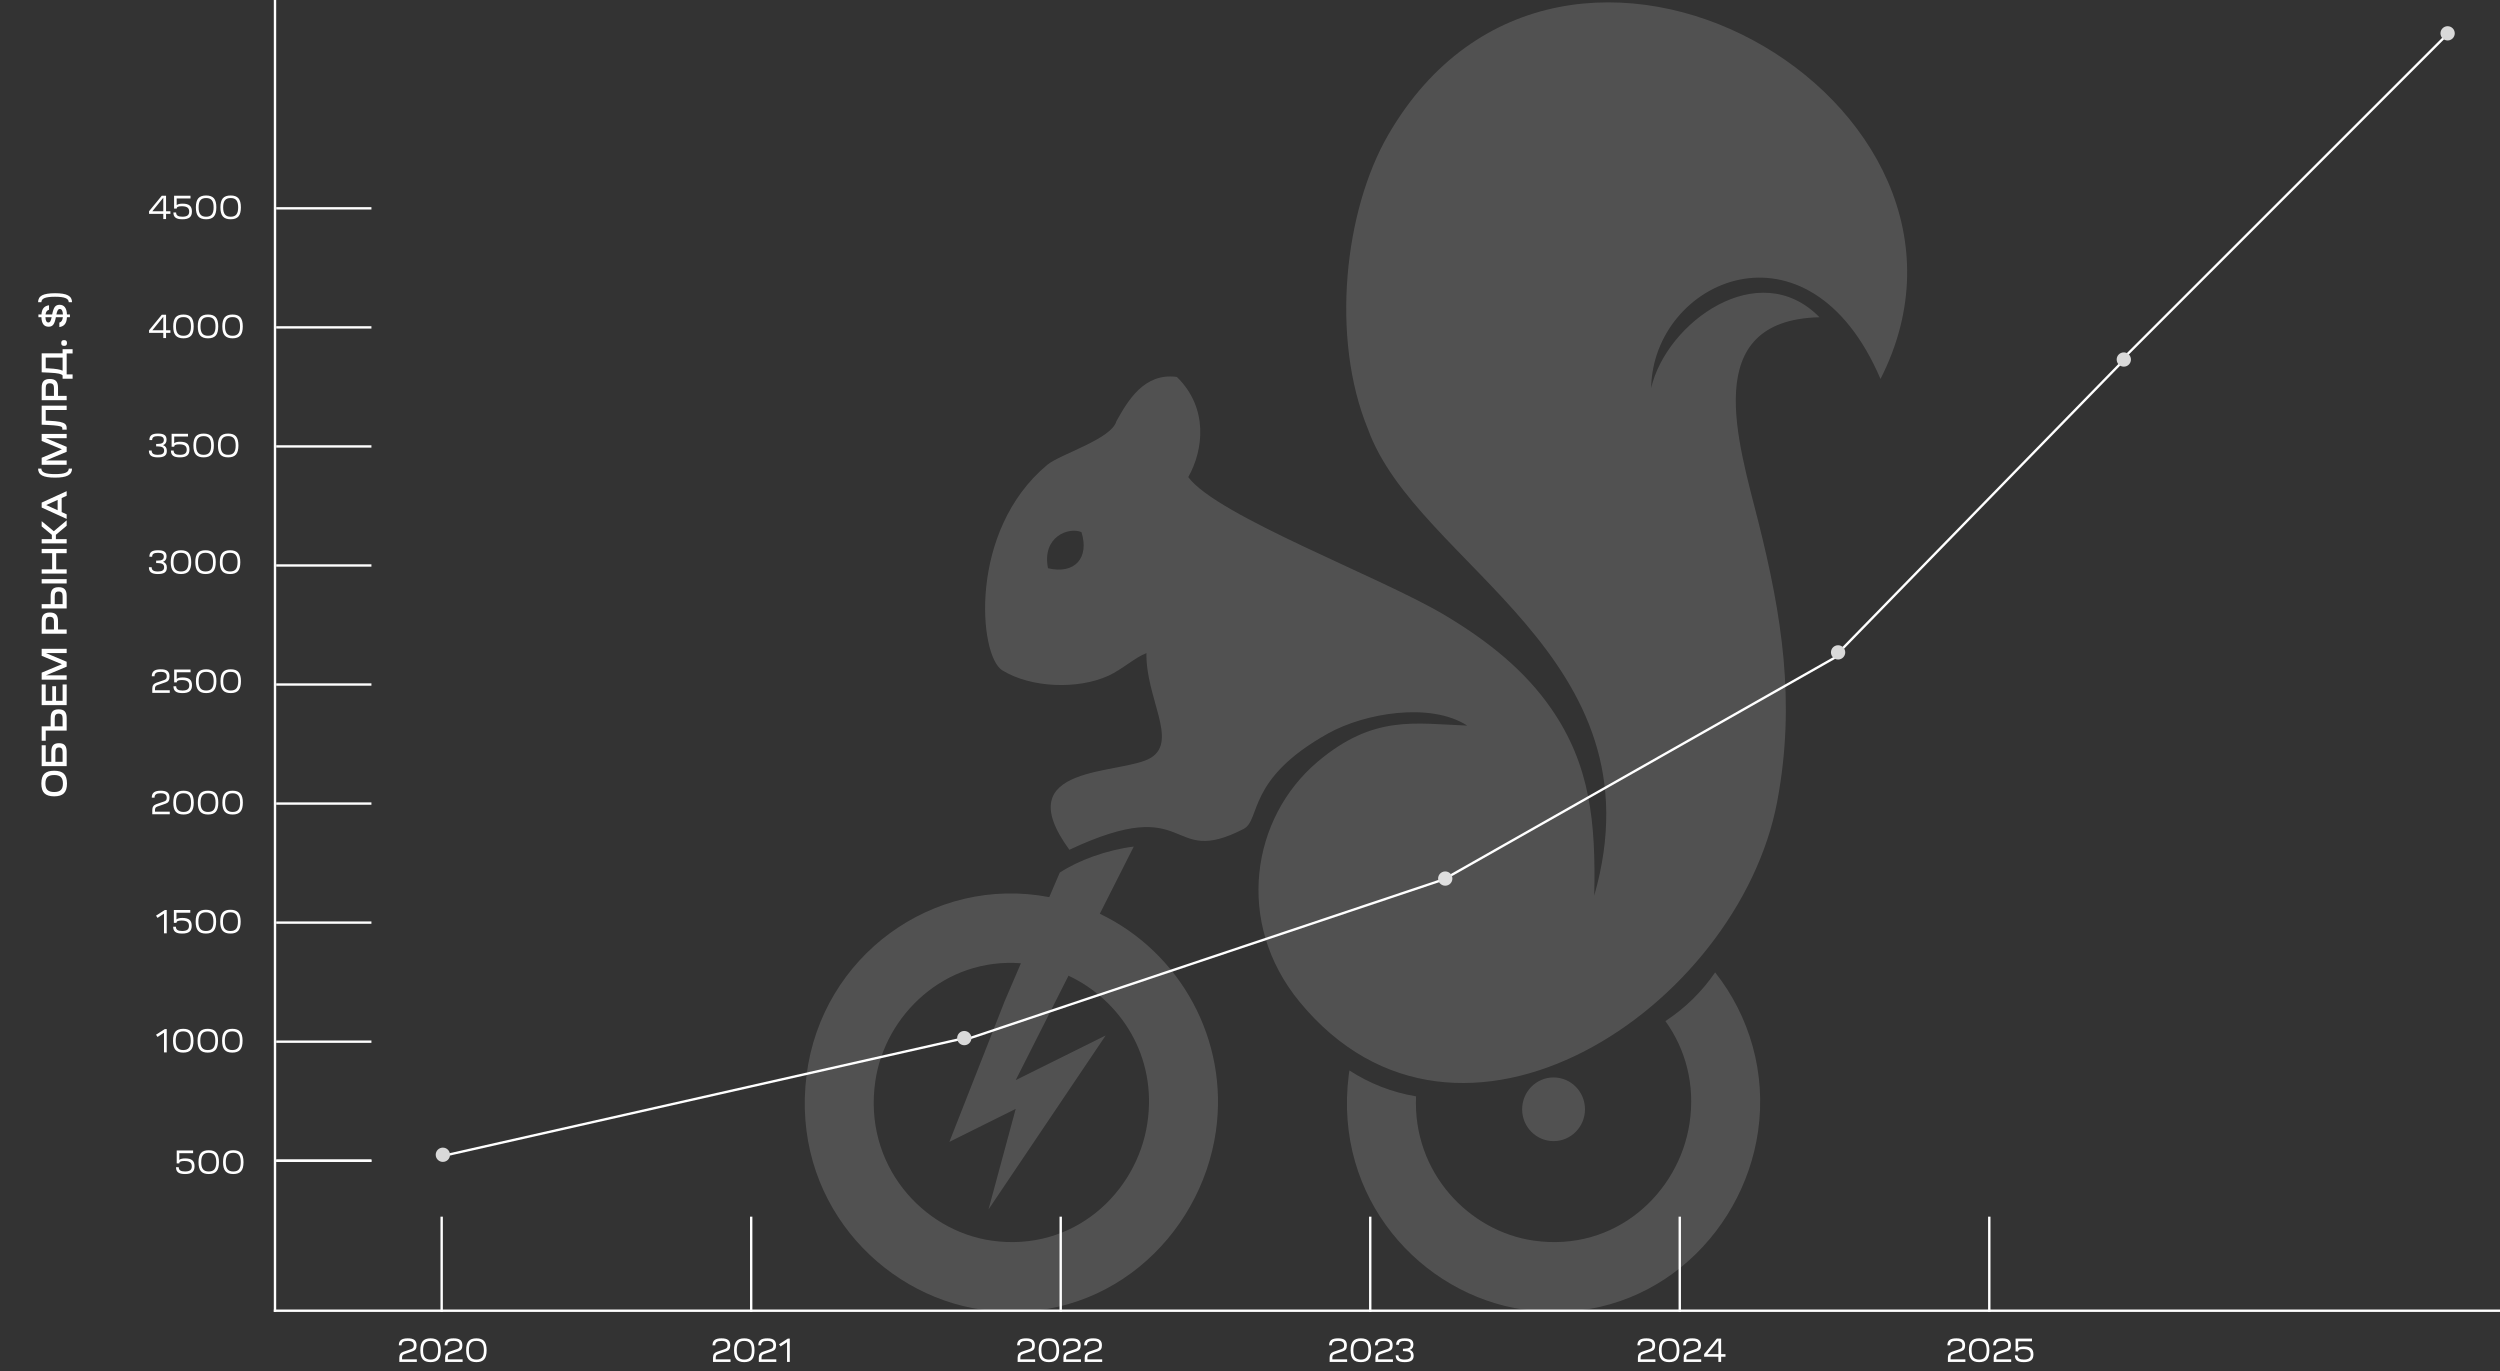 <?xml version="1.0" encoding="UTF-8"?> <svg xmlns="http://www.w3.org/2000/svg" width="1050" height="576" viewBox="0 0 1050 576" fill="none"><rect x="0" y="0" width="1050" height="576" fill="#333333" stroke="none"/><line x1="115.5" y1="2.18556e-08" x2="115.5" y2="551" stroke="white"></line><line x1="115" y1="550.5" x2="1050" y2="550.5" stroke="white"></line><path d="M18.64 333.174C17.785 332.319 17.365 330.954 17.365 329.079C17.365 327.204 17.785 325.839 18.64 324.984C19.495 324.129 20.875 323.709 22.75 323.709C24.625 323.709 25.99 324.129 26.845 324.984C27.7 325.839 28.135 327.204 28.135 329.079C28.135 330.954 27.7 332.319 26.845 333.174C25.99 334.029 24.625 334.464 22.75 334.464C20.875 334.464 19.495 334.029 18.64 333.174ZM19.945 331.794C20.53 332.364 21.475 332.649 22.75 332.649C24.025 332.649 24.955 332.364 25.54 331.794C26.125 331.239 26.425 330.324 26.425 329.079C26.425 327.834 26.125 326.919 25.54 326.349C24.955 325.794 24.025 325.509 22.75 325.509C21.475 325.509 20.53 325.794 19.945 326.349C19.36 326.919 19.075 327.834 19.075 329.079C19.075 330.324 19.36 331.239 19.945 331.794ZM28 315.784V321.769H17.5V313.009H19.21V319.954H21.55V315.784C21.55 313.219 22.51 312.139 24.775 312.139C27.04 312.139 28 313.249 28 315.784ZM23.26 315.889V319.954H26.29V315.889C26.29 314.524 25.84 313.954 24.775 313.954C23.71 313.954 23.26 314.524 23.26 315.889ZM19.21 306.847V311.107H17.5V305.047H21.28V301.567C21.28 299.002 22.285 297.922 24.64 297.922C26.98 297.922 28 299.032 28 301.567V306.847H19.21ZM22.99 301.687V305.047H26.29V301.687C26.29 300.322 25.795 299.737 24.64 299.737C23.485 299.737 22.99 300.322 22.99 301.687ZM26.29 287.464H28V296.149H17.5V287.464H19.21V294.334H21.955V288.214H23.545V294.334H26.29V287.464ZM28 283.64V285.455H17.5V282.515L25.99 278.975L17.5 275.45L17.5 272.495H28V274.295H19.3L28 277.94V279.995L19.3 283.64H28ZM28 264.363V266.178H17.5V260.898C17.5 258.363 18.535 257.253 20.935 257.253C23.335 257.253 24.37 258.363 24.37 260.898V264.363H28ZM19.21 264.363H22.66V261.003C22.66 259.668 22.135 259.068 20.935 259.068C19.72 259.068 19.21 259.638 19.21 261.003V264.363ZM28 255.543H17.5V253.728H21.28V250.263C21.28 247.698 22.285 246.618 24.64 246.618C26.98 246.618 28 247.728 28 250.263V255.543ZM28 243.228V245.043H17.5V243.228H28ZM22.99 250.368V253.728H26.29V250.368C26.29 249.003 25.795 248.433 24.64 248.433C23.485 248.433 22.99 249.003 22.99 250.368ZM28 239.109V240.924H17.5V239.109H21.895V232.344H17.5V230.544H28V232.344H23.605V239.109H28ZM28 226.424V228.239H17.5V226.424H21.775V224.624L17.5 221.099V218.894L22.6 223.109L28 218.549V220.814L23.47 224.609V226.424H28ZM28 216.026L28 217.946L17.5 213.161V211.091L28 206.291V208.226L25.9 209.171V215.066L28 216.026ZM24.205 209.951L19.405 212.126L24.205 214.301V209.951ZM23.125 200.607C20.62 200.607 18.805 200.307 17.68 199.707C16.555 199.107 16 198.147 16 196.812H17.38C17.38 198.417 19.105 199.122 23.125 199.122C27.1 199.122 28.87 198.417 28.87 196.812H30.25C30.25 199.452 28.105 200.607 23.125 200.607ZM28 193.391V195.206H17.5V192.266L25.99 188.726L17.5 185.201V182.246H28V184.046H19.3L28 187.691V189.746L19.3 193.391H28ZM28 179.763V180.468H26.185V179.928C26.185 179.643 26.065 179.433 25.84 179.268C25.615 179.118 25.075 178.968 24.205 178.833C23.335 178.698 22.045 178.578 20.35 178.503L17.5 178.368V170.388H28V172.203H19.21V176.673L20.53 176.718C22.54 176.808 24.07 176.958 25.12 177.168C26.185 177.393 26.92 177.693 27.355 178.083C27.79 178.488 28 179.043 28 179.763ZM28 166.277V168.092H17.5V162.812C17.5 160.277 18.535 159.167 20.935 159.167C23.335 159.167 24.37 160.277 24.37 162.812V166.277H28ZM19.21 166.277H22.66V162.917C22.66 161.582 22.135 160.982 20.935 160.982C19.72 160.982 19.21 161.552 19.21 162.917V166.277ZM28 157.253H30.49L30.49 159.068H26.29L26.29 157.688C26.065 157.373 25.57 157.133 24.79 156.938C24.01 156.743 22.555 156.608 20.41 156.503L17.5 156.368V148.388H26.29V146.663H30.49V148.463H28V157.253ZM26.29 155.678V150.203H19.21V154.658L20.5 154.718C23.32 154.853 25.255 155.168 26.29 155.678ZM26.92 145.263C26.08 145.263 25.72 144.918 25.72 144.063C25.72 143.223 26.08 142.848 26.92 142.848C27.775 142.848 28.135 143.223 28.135 144.063C28.135 144.918 27.775 145.263 26.92 145.263ZM24.925 137.372V135.497C25.78 135.272 26.275 134.507 26.395 133.232H23.47C23.185 134.747 22.825 135.782 22.375 136.352C21.94 136.937 21.28 137.222 20.425 137.222C18.475 137.222 17.47 135.887 17.395 133.232H16.135V132.062H17.41C17.575 129.707 18.535 128.522 20.59 128.207V130.097C19.75 130.307 19.27 130.967 19.135 132.062H21.91C22.21 130.532 22.585 129.467 23.035 128.882C23.485 128.297 24.145 128.012 25 128.012C26.965 128.012 28 129.362 28.12 132.062H29.365V133.232H28.12C27.985 135.797 27.025 137.057 24.925 137.372ZM25.135 129.782C24.415 129.782 24.025 130.397 23.68 132.062H26.425C26.365 130.547 25.93 129.782 25.135 129.782ZM21.685 133.232H19.09C19.135 134.702 19.54 135.437 20.32 135.437C20.995 135.437 21.37 134.867 21.685 133.232ZM17.38 126.932H16C16 125.597 16.555 124.637 17.68 124.037C18.805 123.452 20.62 123.152 23.125 123.152C28.105 123.152 30.25 124.292 30.25 126.932H28.87C28.87 125.357 27.1 124.637 23.125 124.637C19.09 124.637 17.38 125.327 17.38 126.932Z" fill="white"></path><line x1="185.89" y1="485.512" x2="402.89" y2="436.512" stroke="white"></line><line x1="405.841" y1="436.526" x2="605.841" y2="369.526" stroke="white"></line><line x1="607.753" y1="368.565" x2="771.753" y2="275.565" stroke="white"></line><line x1="772.642" y1="273.651" x2="890.642" y2="152.651" stroke="white"></line><line x1="890.646" y1="151.646" x2="1026.65" y2="15.646" stroke="white"></line><circle cx="186" cy="485" r="2" fill="#D9D9D9"></circle><circle cx="405" cy="436" r="3" fill="#D9D9D9"></circle><circle cx="607" cy="369" r="3" fill="#D9D9D9"></circle><circle cx="772" cy="274" r="3" fill="#D9D9D9"></circle><circle cx="892" cy="151" r="3" fill="#D9D9D9"></circle><circle cx="1028" cy="14" r="3" fill="#D9D9D9"></circle><circle cx="186" cy="485" r="3" fill="#D9D9D9"></circle><g opacity="0.15" clip-path="url(#clip0_872_63)"><path fill-rule="evenodd" clip-rule="evenodd" d="M445.092 366.518L440.687 376.8C391.858 367.422 345.107 401.631 338.766 451.479C332.167 503.364 369.17 543.792 412.321 550.05C463.955 557.539 504.257 519.659 510.661 475.19C516.19 436.803 495.715 399.964 461.915 383.777L476.177 355.562C464.778 356.998 452.918 361.348 445.092 366.518ZM440.156 238.668C437.475 225.194 449.155 221.206 454.226 223.501C457.582 234.234 451.524 241.351 440.156 238.668ZM669.571 376.213C670.284 345.323 667.921 321.25 651.396 297.462C640.558 281.858 625.609 269.645 607.14 258.563C579.986 242.268 511.283 216.811 499.058 200.384C505.484 189.058 507.633 171.343 494.277 158.317C480.5 156.443 473.628 168.438 468.893 176.903C466.854 184.439 445.326 190.695 439.88 195.222C406.598 222.885 411.039 275.43 420.973 281.539C433.001 288.934 452.629 289.68 465.52 283.811C471.199 281.226 476.909 275.98 481.51 274.309C481.152 292.952 494.837 311.087 483.478 318.205C471.508 325.705 422.462 320.368 449.139 356.902C501.422 332.369 489.732 364.918 522.273 348.169C529.69 344.35 523.256 327.245 557.877 308.001C573.139 299.517 600.774 294.743 616.256 304.756C594.261 303.934 576.955 300.075 553.455 319.893C525.586 343.398 518.45 387.473 545.837 420.777C612.76 502.157 730.161 423.235 746.444 336.535C754.295 294.729 748.284 258.127 738.547 219.307C730.155 185.856 713.335 134.457 764.173 133.238C738.679 107.282 699.919 135.377 693.478 162.972C694.22 117.594 759.534 88.257 789.813 159.155C849.215 42.48 656.205 -69.525 583.076 56.608C564.641 88.404 558.768 141.836 574.536 180.199C595.206 237.515 698.479 275.287 669.571 376.213ZM652.498 479.268C659.782 479.268 665.692 473.282 665.692 465.9C665.692 458.516 659.782 452.53 652.498 452.53C645.211 452.53 639.304 458.516 639.304 465.9C639.304 473.282 645.211 479.268 652.498 479.268ZM594.735 460.473C593.292 492.515 617.029 517.192 644.152 521.063C678.529 525.972 705.122 501.071 709.591 471.893C712.121 455.355 707.805 440.435 699.476 428.859C707.698 423.495 714.804 416.531 720.366 408.405C734.802 426.697 741.917 450.625 738.377 475.19C731.976 519.659 691.674 557.539 640.04 550.05C596.888 543.792 559.885 503.364 566.484 451.479C566.565 450.848 566.653 450.217 566.747 449.589C575.083 455.01 584.561 458.782 594.735 460.473ZM428.789 404.57L421.99 420.436L398.746 479.581L426.602 465.724L415.179 507.946L464.369 434.909L426.587 453.664L448.765 409.789C470.41 419.912 486.216 443.521 481.872 471.893C477.405 501.071 450.809 525.972 416.434 521.063C387.508 516.932 362.429 489.139 367.646 453.98C371.744 426.361 396.741 402.126 428.789 404.57Z" fill="white"></path></g><line x1="116" y1="487.5" x2="156" y2="487.5" stroke="white"></line><line x1="116" y1="487.5" x2="156" y2="487.5" stroke="white"></line><line x1="185.5" y1="551" x2="185.5" y2="511" stroke="white"></line><line x1="315.5" y1="551" x2="315.5" y2="511" stroke="white"></line><line x1="445.5" y1="551" x2="445.5" y2="511" stroke="white"></line><line x1="575.5" y1="551" x2="575.5" y2="511" stroke="white"></line><line x1="705.5" y1="551" x2="705.5" y2="511" stroke="white"></line><line x1="835.5" y1="551" x2="835.5" y2="511" stroke="white"></line><line x1="116" y1="437.5" x2="156" y2="437.5" stroke="white"></line><line x1="116" y1="387.5" x2="156" y2="387.5" stroke="white"></line><line x1="116" y1="337.5" x2="156" y2="337.5" stroke="white"></line><line x1="116" y1="287.5" x2="156" y2="287.5" stroke="white"></line><line x1="116" y1="237.5" x2="156" y2="237.5" stroke="white"></line><line x1="116" y1="187.5" x2="156" y2="187.5" stroke="white"></line><path d="M73.924 490.228H75.072C75.072 491.474 75.898 492.02 77.704 492.02C79.678 492.02 80.56 491.362 80.56 489.864C80.56 488.296 79.608 487.624 77.41 487.624C75.94 487.624 75.31 487.932 75.31 488.618H74.218V483.2H81.106V484.348H75.31V487.148C75.772 486.742 76.598 486.532 77.774 486.532C80.504 486.532 81.708 487.54 81.708 489.836C81.708 492.118 80.504 493.098 77.704 493.098C75.072 493.098 73.924 492.244 73.924 490.228ZM84.392 484.278C85.078 483.494 86.17 483.102 87.668 483.102C89.166 483.102 90.258 483.494 90.944 484.278C91.63 485.076 91.966 486.35 91.966 488.1C91.966 489.85 91.63 491.124 90.944 491.908C90.258 492.706 89.166 493.098 87.668 493.098C86.17 493.098 85.078 492.706 84.392 491.908C83.706 491.124 83.37 489.85 83.37 488.1C83.37 486.35 83.706 485.076 84.392 484.278ZM84.518 488.1C84.518 490.83 85.484 492.02 87.668 492.02C89.866 492.02 90.818 490.844 90.818 488.1C90.818 485.356 89.866 484.18 87.668 484.18C85.484 484.18 84.518 485.356 84.518 488.1ZM94.7 484.278C95.386 483.494 96.478 483.102 97.976 483.102C99.474 483.102 100.566 483.494 101.252 484.278C101.938 485.076 102.274 486.35 102.274 488.1C102.274 489.85 101.938 491.124 101.252 491.908C100.566 492.706 99.474 493.098 97.976 493.098C96.478 493.098 95.386 492.706 94.7 491.908C94.014 491.124 93.678 489.85 93.678 488.1C93.678 486.35 94.014 485.076 94.7 484.278ZM94.826 488.1C94.826 490.83 95.792 492.02 97.976 492.02C100.174 492.02 101.126 490.844 101.126 488.1C101.126 485.356 100.174 484.18 97.976 484.18C95.792 484.18 94.826 485.356 94.826 488.1Z" fill="white"></path><path d="M171.272 562.102C173.848 562.102 174.954 562.97 174.954 565.042C174.954 566.4 174.464 567.156 173.344 567.534L169.858 568.752C169.172 568.99 168.864 569.396 168.864 570.166V570.908H175.066V572H167.716V570.264C167.716 568.962 168.276 568.136 169.382 567.758L172.826 566.568C173.512 566.302 173.792 565.91 173.792 565.07C173.792 563.74 173.022 563.18 171.23 563.18C169.452 563.18 168.668 563.74 168.668 565.028H167.506C167.506 562.998 168.654 562.102 171.272 562.102ZM177.567 563.278C178.253 562.494 179.345 562.102 180.843 562.102C182.341 562.102 183.433 562.494 184.119 563.278C184.805 564.076 185.141 565.35 185.141 567.1C185.141 568.85 184.805 570.124 184.119 570.908C183.433 571.706 182.341 572.098 180.843 572.098C179.345 572.098 178.253 571.706 177.567 570.908C176.881 570.124 176.545 568.85 176.545 567.1C176.545 565.35 176.881 564.076 177.567 563.278ZM177.693 567.1C177.693 569.83 178.659 571.02 180.843 571.02C183.041 571.02 183.993 569.844 183.993 567.1C183.993 564.356 183.041 563.18 180.843 563.18C178.659 563.18 177.693 564.356 177.693 567.1ZM190.508 562.102C193.084 562.102 194.19 562.97 194.19 565.042C194.19 566.4 193.7 567.156 192.58 567.534L189.094 568.752C188.408 568.99 188.1 569.396 188.1 570.166V570.908H194.302V572H186.952V570.264C186.952 568.962 187.512 568.136 188.618 567.758L192.062 566.568C192.748 566.302 193.028 565.91 193.028 565.07C193.028 563.74 192.258 563.18 190.466 563.18C188.688 563.18 187.904 563.74 187.904 565.028H186.742C186.742 562.998 187.89 562.102 190.508 562.102ZM196.804 563.278C197.49 562.494 198.582 562.102 200.08 562.102C201.578 562.102 202.67 562.494 203.356 563.278C204.042 564.076 204.378 565.35 204.378 567.1C204.378 568.85 204.042 570.124 203.356 570.908C202.67 571.706 201.578 572.098 200.08 572.098C198.582 572.098 197.49 571.706 196.804 570.908C196.118 570.124 195.782 568.85 195.782 567.1C195.782 565.35 196.118 564.076 196.804 563.278ZM196.93 567.1C196.93 569.83 197.896 571.02 200.08 571.02C202.278 571.02 203.23 569.844 203.23 567.1C203.23 564.356 202.278 563.18 200.08 563.18C197.896 563.18 196.93 564.356 196.93 567.1Z" fill="white"></path><path d="M303.022 562.102C305.598 562.102 306.704 562.97 306.704 565.042C306.704 566.4 306.214 567.156 305.094 567.534L301.608 568.752C300.922 568.99 300.614 569.396 300.614 570.166V570.908H306.816V572H299.466V570.264C299.466 568.962 300.026 568.136 301.132 567.758L304.576 566.568C305.262 566.302 305.542 565.91 305.542 565.07C305.542 563.74 304.772 563.18 302.98 563.18C301.202 563.18 300.418 563.74 300.418 565.028H299.256C299.256 562.998 300.404 562.102 303.022 562.102ZM309.317 563.278C310.003 562.494 311.095 562.102 312.593 562.102C314.091 562.102 315.183 562.494 315.869 563.278C316.555 564.076 316.891 565.35 316.891 567.1C316.891 568.85 316.555 570.124 315.869 570.908C315.183 571.706 314.091 572.098 312.593 572.098C311.095 572.098 310.003 571.706 309.317 570.908C308.631 570.124 308.295 568.85 308.295 567.1C308.295 565.35 308.631 564.076 309.317 563.278ZM309.443 567.1C309.443 569.83 310.409 571.02 312.593 571.02C314.791 571.02 315.743 569.844 315.743 567.1C315.743 564.356 314.791 563.18 312.593 563.18C310.409 563.18 309.443 564.356 309.443 567.1ZM322.258 562.102C324.834 562.102 325.94 562.97 325.94 565.042C325.94 566.4 325.45 567.156 324.33 567.534L320.844 568.752C320.158 568.99 319.85 569.396 319.85 570.166V570.908H326.052V572H318.702V570.264C318.702 568.962 319.262 568.136 320.368 567.758L323.812 566.568C324.498 566.302 324.778 565.91 324.778 565.07C324.778 563.74 324.008 563.18 322.216 563.18C320.438 563.18 319.654 563.74 319.654 565.028H318.492C318.492 562.998 319.64 562.102 322.258 562.102ZM327.84 565.518L327.21 564.58L330.906 562.2H331.704V572H330.556V563.726L327.84 565.518Z" fill="white"></path><path d="M430.962 562.102C433.538 562.102 434.644 562.97 434.644 565.042C434.644 566.4 434.154 567.156 433.034 567.534L429.548 568.752C428.862 568.99 428.554 569.396 428.554 570.166V570.908H434.756V572H427.406V570.264C427.406 568.962 427.966 568.136 429.072 567.758L432.516 566.568C433.202 566.302 433.482 565.91 433.482 565.07C433.482 563.74 432.712 563.18 430.92 563.18C429.142 563.18 428.358 563.74 428.358 565.028H427.196C427.196 562.998 428.344 562.102 430.962 562.102ZM437.258 563.278C437.944 562.494 439.036 562.102 440.534 562.102C442.032 562.102 443.124 562.494 443.81 563.278C444.496 564.076 444.832 565.35 444.832 567.1C444.832 568.85 444.496 570.124 443.81 570.908C443.124 571.706 442.032 572.098 440.534 572.098C439.036 572.098 437.944 571.706 437.258 570.908C436.572 570.124 436.236 568.85 436.236 567.1C436.236 565.35 436.572 564.076 437.258 563.278ZM437.384 567.1C437.384 569.83 438.35 571.02 440.534 571.02C442.732 571.02 443.684 569.844 443.684 567.1C443.684 564.356 442.732 563.18 440.534 563.18C438.35 563.18 437.384 564.356 437.384 567.1ZM450.198 562.102C452.774 562.102 453.88 562.97 453.88 565.042C453.88 566.4 453.39 567.156 452.27 567.534L448.784 568.752C448.098 568.99 447.79 569.396 447.79 570.166V570.908H453.992V572H446.642V570.264C446.642 568.962 447.202 568.136 448.308 567.758L451.752 566.568C452.438 566.302 452.718 565.91 452.718 565.07C452.718 563.74 451.948 563.18 450.156 563.18C448.378 563.18 447.594 563.74 447.594 565.028H446.432C446.432 562.998 447.58 562.102 450.198 562.102ZM459.126 562.102C461.702 562.102 462.808 562.97 462.808 565.042C462.808 566.4 462.318 567.156 461.198 567.534L457.712 568.752C457.026 568.99 456.718 569.396 456.718 570.166V570.908H462.92V572H455.57V570.264C455.57 568.962 456.13 568.136 457.236 567.758L460.68 566.568C461.366 566.302 461.646 565.91 461.646 565.07C461.646 563.74 460.876 563.18 459.084 563.18C457.306 563.18 456.522 563.74 456.522 565.028H455.36C455.36 562.998 456.508 562.102 459.126 562.102Z" fill="white"></path><path d="M561.996 562.102C564.572 562.102 565.678 562.97 565.678 565.042C565.678 566.4 565.188 567.156 564.068 567.534L560.582 568.752C559.896 568.99 559.588 569.396 559.588 570.166V570.908H565.79V572H558.44V570.264C558.44 568.962 559 568.136 560.106 567.758L563.55 566.568C564.236 566.302 564.516 565.91 564.516 565.07C564.516 563.74 563.746 563.18 561.954 563.18C560.176 563.18 559.392 563.74 559.392 565.028H558.23C558.23 562.998 559.378 562.102 561.996 562.102ZM568.292 563.278C568.978 562.494 570.07 562.102 571.568 562.102C573.066 562.102 574.158 562.494 574.844 563.278C575.53 564.076 575.866 565.35 575.866 567.1C575.866 568.85 575.53 570.124 574.844 570.908C574.158 571.706 573.066 572.098 571.568 572.098C570.07 572.098 568.978 571.706 568.292 570.908C567.606 570.124 567.27 568.85 567.27 567.1C567.27 565.35 567.606 564.076 568.292 563.278ZM568.418 567.1C568.418 569.83 569.384 571.02 571.568 571.02C573.766 571.02 574.718 569.844 574.718 567.1C574.718 564.356 573.766 563.18 571.568 563.18C569.384 563.18 568.418 564.356 568.418 567.1ZM581.233 562.102C583.809 562.102 584.915 562.97 584.915 565.042C584.915 566.4 584.425 567.156 583.305 567.534L579.819 568.752C579.133 568.99 578.825 569.396 578.825 570.166V570.908H585.027V572H577.677V570.264C577.677 568.962 578.237 568.136 579.343 567.758L582.787 566.568C583.473 566.302 583.753 565.91 583.753 565.07C583.753 563.74 582.983 563.18 581.191 563.18C579.413 563.18 578.629 563.74 578.629 565.028H577.467C577.467 562.998 578.615 562.102 581.233 562.102ZM586.184 569.228H587.346C587.346 570.474 588.13 571.02 589.964 571.02C591.77 571.02 592.582 570.474 592.582 569.242C592.582 567.996 591.742 567.478 589.74 567.478H589.236V566.456H589.81C591.672 566.456 592.456 565.98 592.456 564.804C592.456 563.67 591.728 563.18 590.006 563.18C588.284 563.18 587.556 563.656 587.556 564.818H586.394C586.394 562.914 587.472 562.102 590.006 562.102C592.526 562.102 593.604 562.858 593.604 564.692C593.604 565.84 593.114 566.596 592.148 566.96C593.198 567.352 593.73 568.15 593.73 569.368C593.73 571.286 592.596 572.098 589.964 572.098C587.318 572.098 586.184 571.244 586.184 569.228Z" fill="white"></path><path d="M691.477 562.102C694.053 562.102 695.159 562.97 695.159 565.042C695.159 566.4 694.669 567.156 693.549 567.534L690.063 568.752C689.377 568.99 689.069 569.396 689.069 570.166V570.908H695.271V572H687.921V570.264C687.921 568.962 688.481 568.136 689.587 567.758L693.031 566.568C693.717 566.302 693.997 565.91 693.997 565.07C693.997 563.74 693.227 563.18 691.435 563.18C689.657 563.18 688.873 563.74 688.873 565.028H687.711C687.711 562.998 688.859 562.102 691.477 562.102ZM697.772 563.278C698.458 562.494 699.55 562.102 701.048 562.102C702.546 562.102 703.638 562.494 704.324 563.278C705.01 564.076 705.346 565.35 705.346 567.1C705.346 568.85 705.01 570.124 704.324 570.908C703.638 571.706 702.546 572.098 701.048 572.098C699.55 572.098 698.458 571.706 697.772 570.908C697.086 570.124 696.75 568.85 696.75 567.1C696.75 565.35 697.086 564.076 697.772 563.278ZM697.898 567.1C697.898 569.83 698.864 571.02 701.048 571.02C703.246 571.02 704.198 569.844 704.198 567.1C704.198 564.356 703.246 563.18 701.048 563.18C698.864 563.18 697.898 564.356 697.898 567.1ZM710.713 562.102C713.289 562.102 714.395 562.97 714.395 565.042C714.395 566.4 713.905 567.156 712.785 567.534L709.299 568.752C708.613 568.99 708.305 569.396 708.305 570.166V570.908H714.507V572H707.157V570.264C707.157 568.962 707.717 568.136 708.823 567.758L712.267 566.568C712.953 566.302 713.233 565.91 713.233 565.07C713.233 563.74 712.463 563.18 710.671 563.18C708.893 563.18 708.109 563.74 708.109 565.028H706.947C706.947 562.998 708.095 562.102 710.713 562.102ZM715.735 569.816V568.724L721.083 562.2H722.875V568.724H724.709V569.816H722.875V572H721.713V569.816H715.735ZM721.713 563.054L717.121 568.724H721.713V563.054Z" fill="white"></path><path d="M821.668 562.102C824.244 562.102 825.35 562.97 825.35 565.042C825.35 566.4 824.86 567.156 823.74 567.534L820.254 568.752C819.568 568.99 819.26 569.396 819.26 570.166V570.908H825.462V572H818.112V570.264C818.112 568.962 818.672 568.136 819.778 567.758L823.222 566.568C823.908 566.302 824.188 565.91 824.188 565.07C824.188 563.74 823.418 563.18 821.626 563.18C819.848 563.18 819.064 563.74 819.064 565.028H817.902C817.902 562.998 819.05 562.102 821.668 562.102ZM827.964 563.278C828.65 562.494 829.742 562.102 831.24 562.102C832.738 562.102 833.83 562.494 834.516 563.278C835.202 564.076 835.538 565.35 835.538 567.1C835.538 568.85 835.202 570.124 834.516 570.908C833.83 571.706 832.738 572.098 831.24 572.098C829.742 572.098 828.65 571.706 827.964 570.908C827.278 570.124 826.942 568.85 826.942 567.1C826.942 565.35 827.278 564.076 827.964 563.278ZM828.09 567.1C828.09 569.83 829.056 571.02 831.24 571.02C833.438 571.02 834.39 569.844 834.39 567.1C834.39 564.356 833.438 563.18 831.24 563.18C829.056 563.18 828.09 564.356 828.09 567.1ZM840.904 562.102C843.48 562.102 844.586 562.97 844.586 565.042C844.586 566.4 844.096 567.156 842.976 567.534L839.49 568.752C838.804 568.99 838.496 569.396 838.496 570.166V570.908H844.698V572H837.348V570.264C837.348 568.962 837.908 568.136 839.014 567.758L842.458 566.568C843.144 566.302 843.424 565.91 843.424 565.07C843.424 563.74 842.654 563.18 840.862 563.18C839.084 563.18 838.3 563.74 838.3 565.028H837.138C837.138 562.998 838.286 562.102 840.904 562.102ZM846.248 569.228H847.396C847.396 570.474 848.222 571.02 850.028 571.02C852.002 571.02 852.884 570.362 852.884 568.864C852.884 567.296 851.932 566.624 849.734 566.624C848.264 566.624 847.634 566.932 847.634 567.618H846.542V562.2H853.43V563.348H847.634V566.148C848.096 565.742 848.922 565.532 850.098 565.532C852.828 565.532 854.032 566.54 854.032 568.836C854.032 571.118 852.828 572.098 850.028 572.098C847.396 572.098 846.248 571.244 846.248 569.228Z" fill="white"></path><path d="M66.162 435.518L65.532 434.58L69.228 432.2H70.026V442H68.878V433.726L66.162 435.518ZM73.685 433.278C74.371 432.494 75.463 432.102 76.961 432.102C78.459 432.102 79.551 432.494 80.237 433.278C80.923 434.076 81.259 435.35 81.259 437.1C81.259 438.85 80.923 440.124 80.237 440.908C79.551 441.706 78.459 442.098 76.961 442.098C75.463 442.098 74.371 441.706 73.685 440.908C72.999 440.124 72.663 438.85 72.663 437.1C72.663 435.35 72.999 434.076 73.685 433.278ZM73.811 437.1C73.811 439.83 74.777 441.02 76.961 441.02C79.159 441.02 80.111 439.844 80.111 437.1C80.111 434.356 79.159 433.18 76.961 433.18C74.777 433.18 73.811 434.356 73.811 437.1ZM83.993 433.278C84.679 432.494 85.771 432.102 87.269 432.102C88.767 432.102 89.859 432.494 90.545 433.278C91.231 434.076 91.567 435.35 91.567 437.1C91.567 438.85 91.231 440.124 90.545 440.908C89.859 441.706 88.767 442.098 87.269 442.098C85.771 442.098 84.679 441.706 83.993 440.908C83.307 440.124 82.971 438.85 82.971 437.1C82.971 435.35 83.307 434.076 83.993 433.278ZM84.119 437.1C84.119 439.83 85.085 441.02 87.269 441.02C89.467 441.02 90.419 439.844 90.419 437.1C90.419 434.356 89.467 433.18 87.269 433.18C85.085 433.18 84.119 434.356 84.119 437.1ZM94.302 433.278C94.988 432.494 96.08 432.102 97.578 432.102C99.076 432.102 100.168 432.494 100.854 433.278C101.54 434.076 101.876 435.35 101.876 437.1C101.876 438.85 101.54 440.124 100.854 440.908C100.168 441.706 99.076 442.098 97.578 442.098C96.08 442.098 94.988 441.706 94.302 440.908C93.616 440.124 93.28 438.85 93.28 437.1C93.28 435.35 93.616 434.076 94.302 433.278ZM94.428 437.1C94.428 439.83 95.394 441.02 97.578 441.02C99.776 441.02 100.728 439.844 100.728 437.1C100.728 434.356 99.776 433.18 97.578 433.18C95.394 433.18 94.428 434.356 94.428 437.1Z" fill="white"></path><path d="M66.162 385.518L65.532 384.58L69.228 382.2H70.026V392H68.878V383.726L66.162 385.518ZM72.733 389.228H73.881C73.881 390.474 74.707 391.02 76.513 391.02C78.487 391.02 79.369 390.362 79.369 388.864C79.369 387.296 78.417 386.624 76.219 386.624C74.749 386.624 74.119 386.932 74.119 387.618H73.027V382.2H79.915V383.348H74.119V386.148C74.581 385.742 75.407 385.532 76.583 385.532C79.313 385.532 80.517 386.54 80.517 388.836C80.517 391.118 79.313 392.098 76.513 392.098C73.881 392.098 72.733 391.244 72.733 389.228ZM83.2 383.278C83.886 382.494 84.978 382.102 86.476 382.102C87.974 382.102 89.066 382.494 89.752 383.278C90.438 384.076 90.774 385.35 90.774 387.1C90.774 388.85 90.438 390.124 89.752 390.908C89.066 391.706 87.974 392.098 86.476 392.098C84.978 392.098 83.886 391.706 83.2 390.908C82.514 390.124 82.178 388.85 82.178 387.1C82.178 385.35 82.514 384.076 83.2 383.278ZM83.326 387.1C83.326 389.83 84.292 391.02 86.476 391.02C88.674 391.02 89.626 389.844 89.626 387.1C89.626 384.356 88.674 383.18 86.476 383.18C84.292 383.18 83.326 384.356 83.326 387.1ZM93.509 383.278C94.195 382.494 95.287 382.102 96.785 382.102C98.283 382.102 99.375 382.494 100.061 383.278C100.747 384.076 101.083 385.35 101.083 387.1C101.083 388.85 100.747 390.124 100.061 390.908C99.375 391.706 98.283 392.098 96.785 392.098C95.287 392.098 94.195 391.706 93.509 390.908C92.823 390.124 92.487 388.85 92.487 387.1C92.487 385.35 92.823 384.076 93.509 383.278ZM93.635 387.1C93.635 389.83 94.601 391.02 96.785 391.02C98.983 391.02 99.935 389.844 99.935 387.1C99.935 384.356 98.983 383.18 96.785 383.18C94.601 383.18 93.635 384.356 93.635 387.1Z" fill="white"></path><path d="M67.508 332.102C70.084 332.102 71.19 332.97 71.19 335.042C71.19 336.4 70.7 337.156 69.58 337.534L66.094 338.752C65.408 338.99 65.1 339.396 65.1 340.166V340.908H71.302V342H63.952V340.264C63.952 338.962 64.512 338.136 65.618 337.758L69.062 336.568C69.748 336.302 70.028 335.91 70.028 335.07C70.028 333.74 69.258 333.18 67.466 333.18C65.688 333.18 64.904 333.74 64.904 335.028H63.742C63.742 332.998 64.89 332.102 67.508 332.102ZM73.804 333.278C74.49 332.494 75.582 332.102 77.08 332.102C78.578 332.102 79.67 332.494 80.356 333.278C81.042 334.076 81.378 335.35 81.378 337.1C81.378 338.85 81.042 340.124 80.356 340.908C79.67 341.706 78.578 342.098 77.08 342.098C75.582 342.098 74.49 341.706 73.804 340.908C73.118 340.124 72.782 338.85 72.782 337.1C72.782 335.35 73.118 334.076 73.804 333.278ZM73.93 337.1C73.93 339.83 74.896 341.02 77.08 341.02C79.278 341.02 80.23 339.844 80.23 337.1C80.23 334.356 79.278 333.18 77.08 333.18C74.896 333.18 73.93 334.356 73.93 337.1ZM84.112 333.278C84.798 332.494 85.89 332.102 87.388 332.102C88.886 332.102 89.978 332.494 90.664 333.278C91.35 334.076 91.686 335.35 91.686 337.1C91.686 338.85 91.35 340.124 90.664 340.908C89.978 341.706 88.886 342.098 87.388 342.098C85.89 342.098 84.798 341.706 84.112 340.908C83.426 340.124 83.09 338.85 83.09 337.1C83.09 335.35 83.426 334.076 84.112 333.278ZM84.238 337.1C84.238 339.83 85.204 341.02 87.388 341.02C89.586 341.02 90.538 339.844 90.538 337.1C90.538 334.356 89.586 333.18 87.388 333.18C85.204 333.18 84.238 334.356 84.238 337.1ZM94.421 333.278C95.107 332.494 96.199 332.102 97.697 332.102C99.195 332.102 100.287 332.494 100.973 333.278C101.659 334.076 101.995 335.35 101.995 337.1C101.995 338.85 101.659 340.124 100.973 340.908C100.287 341.706 99.195 342.098 97.697 342.098C96.199 342.098 95.107 341.706 94.421 340.908C93.735 340.124 93.399 338.85 93.399 337.1C93.399 335.35 93.735 334.076 94.421 333.278ZM94.547 337.1C94.547 339.83 95.513 341.02 97.697 341.02C99.895 341.02 100.847 339.844 100.847 337.1C100.847 334.356 99.895 333.18 97.697 333.18C95.513 333.18 94.547 334.356 94.547 337.1Z" fill="white"></path><path d="M67.508 281.102C70.084 281.102 71.19 281.97 71.19 284.042C71.19 285.4 70.7 286.156 69.58 286.534L66.094 287.752C65.408 287.99 65.1 288.396 65.1 289.166V289.908H71.302V291H63.952V289.264C63.952 287.962 64.512 287.136 65.618 286.758L69.062 285.568C69.748 285.302 70.028 284.91 70.028 284.07C70.028 282.74 69.258 282.18 67.466 282.18C65.688 282.18 64.904 282.74 64.904 284.028H63.742C63.742 281.998 64.89 281.102 67.508 281.102ZM72.852 288.228H74C74 289.474 74.826 290.02 76.632 290.02C78.606 290.02 79.488 289.362 79.488 287.864C79.488 286.296 78.536 285.624 76.338 285.624C74.868 285.624 74.238 285.932 74.238 286.618H73.146V281.2H80.034V282.348H74.238V285.148C74.7 284.742 75.526 284.532 76.702 284.532C79.432 284.532 80.636 285.54 80.636 287.836C80.636 290.118 79.432 291.098 76.632 291.098C74 291.098 72.852 290.244 72.852 288.228ZM83.319 282.278C84.005 281.494 85.097 281.102 86.595 281.102C88.093 281.102 89.185 281.494 89.871 282.278C90.557 283.076 90.893 284.35 90.893 286.1C90.893 287.85 90.557 289.124 89.871 289.908C89.185 290.706 88.093 291.098 86.595 291.098C85.097 291.098 84.005 290.706 83.319 289.908C82.633 289.124 82.297 287.85 82.297 286.1C82.297 284.35 82.633 283.076 83.319 282.278ZM83.445 286.1C83.445 288.83 84.411 290.02 86.595 290.02C88.793 290.02 89.745 288.844 89.745 286.1C89.745 283.356 88.793 282.18 86.595 282.18C84.411 282.18 83.445 283.356 83.445 286.1ZM93.628 282.278C94.314 281.494 95.406 281.102 96.904 281.102C98.402 281.102 99.494 281.494 100.18 282.278C100.866 283.076 101.202 284.35 101.202 286.1C101.202 287.85 100.866 289.124 100.18 289.908C99.494 290.706 98.402 291.098 96.904 291.098C95.406 291.098 94.314 290.706 93.628 289.908C92.942 289.124 92.606 287.85 92.606 286.1C92.606 284.35 92.942 283.076 93.628 282.278ZM93.754 286.1C93.754 288.83 94.72 290.02 96.904 290.02C99.102 290.02 100.054 288.844 100.054 286.1C100.054 283.356 99.102 282.18 96.904 282.18C94.72 282.18 93.754 283.356 93.754 286.1Z" fill="white"></path><path d="M62.532 238.228H63.694C63.694 239.474 64.478 240.02 66.312 240.02C68.118 240.02 68.93 239.474 68.93 238.242C68.93 236.996 68.09 236.478 66.088 236.478H65.584V235.456H66.158C68.02 235.456 68.804 234.98 68.804 233.804C68.804 232.67 68.076 232.18 66.354 232.18C64.632 232.18 63.904 232.656 63.904 233.818H62.742C62.742 231.914 63.82 231.102 66.354 231.102C68.874 231.102 69.952 231.858 69.952 233.692C69.952 234.84 69.462 235.596 68.496 235.96C69.546 236.352 70.078 237.15 70.078 238.368C70.078 240.286 68.944 241.098 66.312 241.098C63.666 241.098 62.532 240.244 62.532 238.228ZM72.735 232.278C73.421 231.494 74.513 231.102 76.011 231.102C77.509 231.102 78.601 231.494 79.287 232.278C79.973 233.076 80.309 234.35 80.309 236.1C80.309 237.85 79.973 239.124 79.287 239.908C78.601 240.706 77.509 241.098 76.011 241.098C74.513 241.098 73.421 240.706 72.735 239.908C72.049 239.124 71.713 237.85 71.713 236.1C71.713 234.35 72.049 233.076 72.735 232.278ZM72.861 236.1C72.861 238.83 73.827 240.02 76.011 240.02C78.209 240.02 79.161 238.844 79.161 236.1C79.161 233.356 78.209 232.18 76.011 232.18C73.827 232.18 72.861 233.356 72.861 236.1ZM83.044 232.278C83.73 231.494 84.822 231.102 86.32 231.102C87.818 231.102 88.91 231.494 89.596 232.278C90.282 233.076 90.618 234.35 90.618 236.1C90.618 237.85 90.282 239.124 89.596 239.908C88.91 240.706 87.818 241.098 86.32 241.098C84.822 241.098 83.73 240.706 83.044 239.908C82.358 239.124 82.022 237.85 82.022 236.1C82.022 234.35 82.358 233.076 83.044 232.278ZM83.17 236.1C83.17 238.83 84.136 240.02 86.32 240.02C88.518 240.02 89.47 238.844 89.47 236.1C89.47 233.356 88.518 232.18 86.32 232.18C84.136 232.18 83.17 233.356 83.17 236.1ZM93.353 232.278C94.039 231.494 95.131 231.102 96.629 231.102C98.127 231.102 99.219 231.494 99.905 232.278C100.591 233.076 100.927 234.35 100.927 236.1C100.927 237.85 100.591 239.124 99.905 239.908C99.219 240.706 98.127 241.098 96.629 241.098C95.131 241.098 94.039 240.706 93.353 239.908C92.667 239.124 92.331 237.85 92.331 236.1C92.331 234.35 92.667 233.076 93.353 232.278ZM93.479 236.1C93.479 238.83 94.445 240.02 96.629 240.02C98.827 240.02 99.779 238.844 99.779 236.1C99.779 233.356 98.827 232.18 96.629 232.18C94.445 232.18 93.479 233.356 93.479 236.1Z" fill="white"></path><path d="M62.532 189.228H63.694C63.694 190.474 64.478 191.02 66.312 191.02C68.118 191.02 68.93 190.474 68.93 189.242C68.93 187.996 68.09 187.478 66.088 187.478H65.584V186.456H66.158C68.02 186.456 68.804 185.98 68.804 184.804C68.804 183.67 68.076 183.18 66.354 183.18C64.632 183.18 63.904 183.656 63.904 184.818H62.742C62.742 182.914 63.82 182.102 66.354 182.102C68.874 182.102 69.952 182.858 69.952 184.692C69.952 185.84 69.462 186.596 68.496 186.96C69.546 187.352 70.078 188.15 70.078 189.368C70.078 191.286 68.944 192.098 66.312 192.098C63.666 192.098 62.532 191.244 62.532 189.228ZM71.783 189.228H72.931C72.931 190.474 73.757 191.02 75.563 191.02C77.537 191.02 78.419 190.362 78.419 188.864C78.419 187.296 77.467 186.624 75.269 186.624C73.799 186.624 73.169 186.932 73.169 187.618H72.077V182.2H78.965V183.348H73.169V186.148C73.631 185.742 74.457 185.532 75.633 185.532C78.363 185.532 79.567 186.54 79.567 188.836C79.567 191.118 78.363 192.098 75.563 192.098C72.931 192.098 71.783 191.244 71.783 189.228ZM82.251 183.278C82.937 182.494 84.029 182.102 85.527 182.102C87.025 182.102 88.117 182.494 88.803 183.278C89.489 184.076 89.825 185.35 89.825 187.1C89.825 188.85 89.489 190.124 88.803 190.908C88.117 191.706 87.025 192.098 85.527 192.098C84.029 192.098 82.937 191.706 82.251 190.908C81.565 190.124 81.229 188.85 81.229 187.1C81.229 185.35 81.565 184.076 82.251 183.278ZM82.377 187.1C82.377 189.83 83.343 191.02 85.527 191.02C87.725 191.02 88.677 189.844 88.677 187.1C88.677 184.356 87.725 183.18 85.527 183.18C83.343 183.18 82.377 184.356 82.377 187.1ZM92.56 183.278C93.246 182.494 94.338 182.102 95.836 182.102C97.334 182.102 98.426 182.494 99.112 183.278C99.798 184.076 100.134 185.35 100.134 187.1C100.134 188.85 99.798 190.124 99.112 190.908C98.426 191.706 97.334 192.098 95.836 192.098C94.338 192.098 93.246 191.706 92.56 190.908C91.874 190.124 91.538 188.85 91.538 187.1C91.538 185.35 91.874 184.076 92.56 183.278ZM92.686 187.1C92.686 189.83 93.652 191.02 95.836 191.02C98.034 191.02 98.986 189.844 98.986 187.1C98.986 184.356 98.034 183.18 95.836 183.18C93.652 183.18 92.686 184.356 92.686 187.1Z" fill="white"></path><line x1="116" y1="137.5" x2="156" y2="137.5" stroke="white"></line><path d="M62.602 139.816V138.724L67.95 132.2H69.742V138.724H71.576V139.816H69.742V142H68.58V139.816H62.602ZM68.58 133.054L63.988 138.724H68.58V133.054ZM73.774 133.278C74.46 132.494 75.552 132.102 77.05 132.102C78.548 132.102 79.64 132.494 80.326 133.278C81.012 134.076 81.348 135.35 81.348 137.1C81.348 138.85 81.012 140.124 80.326 140.908C79.64 141.706 78.548 142.098 77.05 142.098C75.552 142.098 74.46 141.706 73.774 140.908C73.088 140.124 72.752 138.85 72.752 137.1C72.752 135.35 73.088 134.076 73.774 133.278ZM73.9 137.1C73.9 139.83 74.866 141.02 77.05 141.02C79.248 141.02 80.2 139.844 80.2 137.1C80.2 134.356 79.248 133.18 77.05 133.18C74.866 133.18 73.9 134.356 73.9 137.1ZM84.083 133.278C84.769 132.494 85.861 132.102 87.359 132.102C88.857 132.102 89.949 132.494 90.635 133.278C91.321 134.076 91.657 135.35 91.657 137.1C91.657 138.85 91.321 140.124 90.635 140.908C89.949 141.706 88.857 142.098 87.359 142.098C85.861 142.098 84.769 141.706 84.083 140.908C83.397 140.124 83.061 138.85 83.061 137.1C83.061 135.35 83.397 134.076 84.083 133.278ZM84.209 137.1C84.209 139.83 85.175 141.02 87.359 141.02C89.557 141.02 90.509 139.844 90.509 137.1C90.509 134.356 89.557 133.18 87.359 133.18C85.175 133.18 84.209 134.356 84.209 137.1ZM94.392 133.278C95.078 132.494 96.17 132.102 97.668 132.102C99.166 132.102 100.258 132.494 100.944 133.278C101.63 134.076 101.966 135.35 101.966 137.1C101.966 138.85 101.63 140.124 100.944 140.908C100.258 141.706 99.166 142.098 97.668 142.098C96.17 142.098 95.078 141.706 94.392 140.908C93.706 140.124 93.37 138.85 93.37 137.1C93.37 135.35 93.706 134.076 94.392 133.278ZM94.518 137.1C94.518 139.83 95.484 141.02 97.668 141.02C99.866 141.02 100.818 139.844 100.818 137.1C100.818 134.356 99.866 133.18 97.668 133.18C95.484 133.18 94.518 134.356 94.518 137.1Z" fill="white"></path><line x1="116" y1="87.5" x2="156" y2="87.5" stroke="white"></line><path d="M62.602 89.816V88.724L67.95 82.2H69.742V88.724H71.576V89.816H69.742V92H68.58V89.816H62.602ZM68.58 83.054L63.988 88.724H68.58V83.054ZM72.822 89.228H73.97C73.97 90.474 74.796 91.02 76.602 91.02C78.576 91.02 79.458 90.362 79.458 88.864C79.458 87.296 78.506 86.624 76.308 86.624C74.838 86.624 74.208 86.932 74.208 87.618H73.116V82.2H80.004V83.348H74.208V86.148C74.67 85.742 75.496 85.532 76.672 85.532C79.402 85.532 80.606 86.54 80.606 88.836C80.606 91.118 79.402 92.098 76.602 92.098C73.97 92.098 72.822 91.244 72.822 89.228ZM83.29 83.278C83.976 82.494 85.068 82.102 86.566 82.102C88.064 82.102 89.156 82.494 89.842 83.278C90.528 84.076 90.864 85.35 90.864 87.1C90.864 88.85 90.528 90.124 89.842 90.908C89.156 91.706 88.064 92.098 86.566 92.098C85.068 92.098 83.976 91.706 83.29 90.908C82.604 90.124 82.268 88.85 82.268 87.1C82.268 85.35 82.604 84.076 83.29 83.278ZM83.416 87.1C83.416 89.83 84.382 91.02 86.566 91.02C88.764 91.02 89.716 89.844 89.716 87.1C89.716 84.356 88.764 83.18 86.566 83.18C84.382 83.18 83.416 84.356 83.416 87.1ZM93.599 83.278C94.285 82.494 95.377 82.102 96.875 82.102C98.373 82.102 99.465 82.494 100.151 83.278C100.837 84.076 101.173 85.35 101.173 87.1C101.173 88.85 100.837 90.124 100.151 90.908C99.465 91.706 98.373 92.098 96.875 92.098C95.377 92.098 94.285 91.706 93.599 90.908C92.913 90.124 92.577 88.85 92.577 87.1C92.577 85.35 92.913 84.076 93.599 83.278ZM93.725 87.1C93.725 89.83 94.691 91.02 96.875 91.02C99.073 91.02 100.025 89.844 100.025 87.1C100.025 84.356 99.073 83.18 96.875 83.18C94.691 83.18 93.725 84.356 93.725 87.1Z" fill="white"></path><defs><clipPath id="clip0_872_63"><rect width="463" height="550" fill="white" transform="translate(338 1)"></rect></clipPath></defs></svg> 